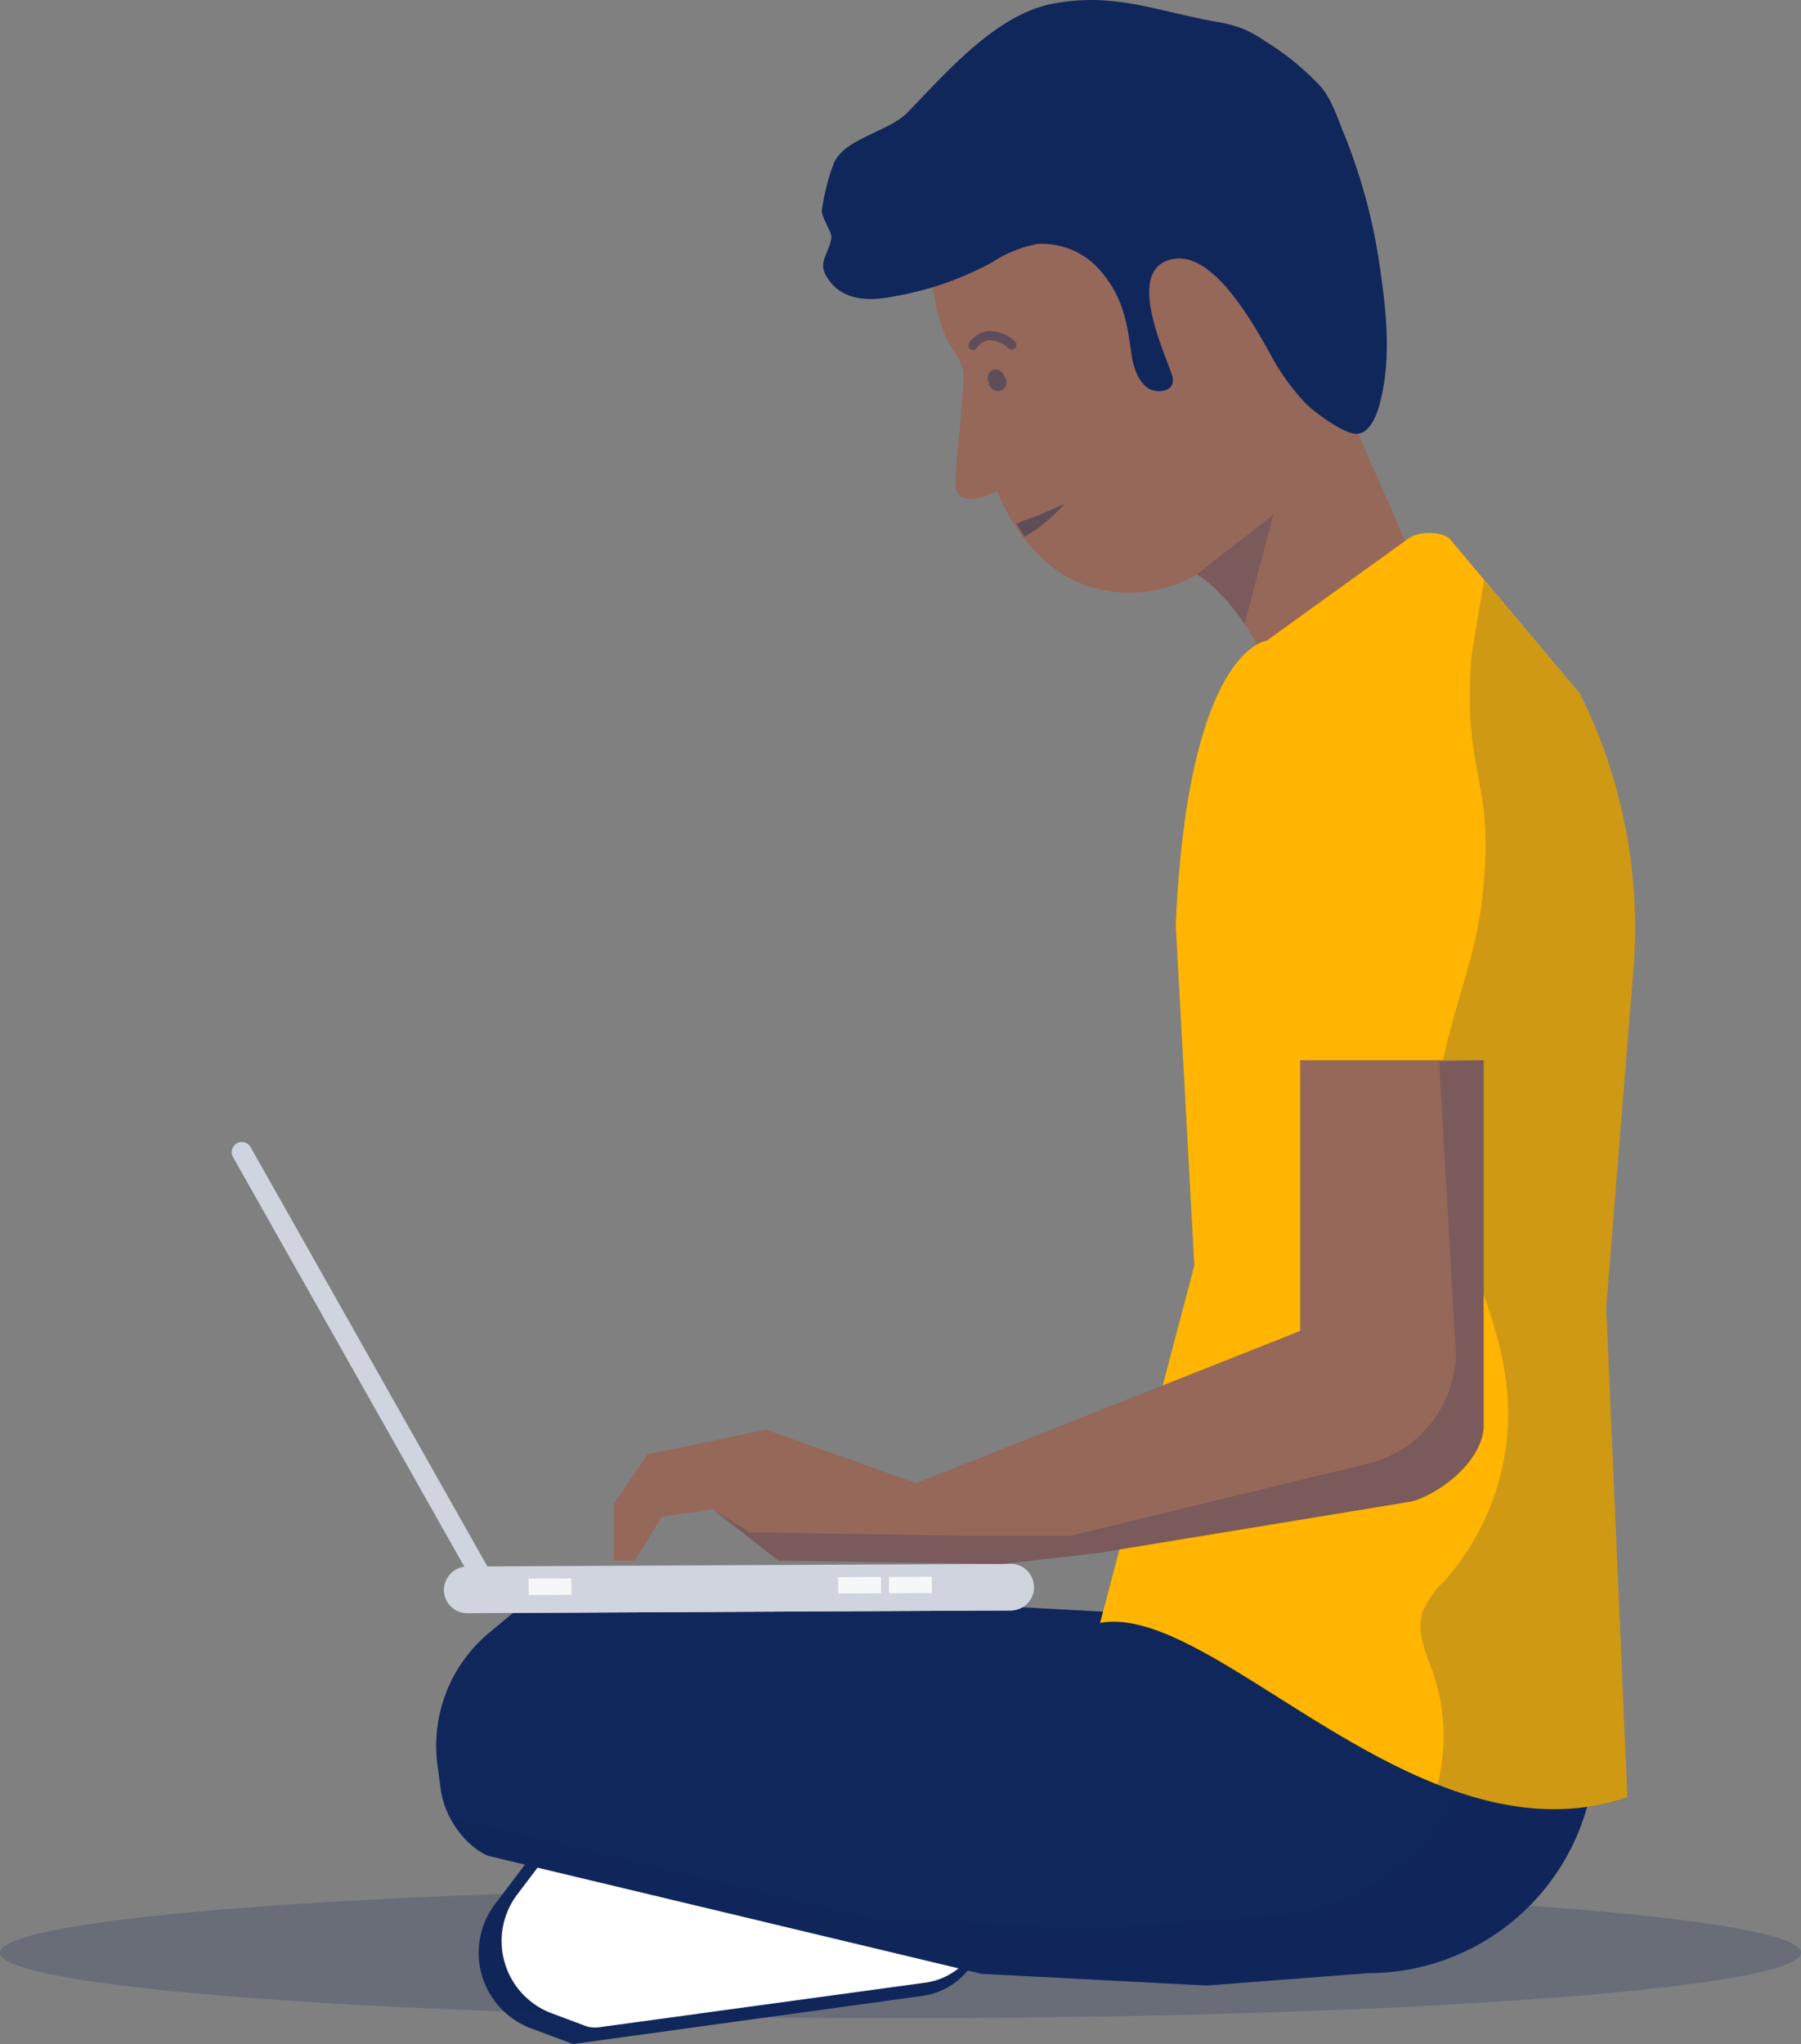 <?xml version="1.0" encoding="UTF-8"?> <svg xmlns="http://www.w3.org/2000/svg" viewBox="0 0 202.06 229.22"><rect x="0" y="0" width="202.06" height="229.22" fill="#808080" stroke="none"/><defs><style>.cls-1,.cls-2{fill:#10275b;}.cls-2,.cls-9{opacity:0.2;}.cls-3{fill:#fff;}.cls-4{fill:#95685a;}.cls-5{opacity:0.4;}.cls-6{fill:#ffb502;}.cls-7{fill:#cfd4de;}.cls-8{fill:#f5f7f9;}</style></defs><title>img-featue-channel-1</title><g id="Layer_2" data-name="Layer 2"><g id="Layer_1-2" data-name="Layer 1"><path class="cls-1" d="M109.47,219.63h0a8,8,0,0,1-6,4.2l-39.19,5.39-4.73-1.77A9.06,9.06,0,0,1,53.7,219h0a9.06,9.06,0,0,1,1.84-5.47l3.62-4.78Z"></path><ellipse class="cls-2" cx="101.03" cy="218.97" rx="101.03" ry="7.35"></ellipse><path class="cls-3" d="M109.51,218.34h0a7.61,7.61,0,0,1-5.7,4l-36.6,5a3.16,3.16,0,0,1-1.58-.17l-3.74-1.4a8.64,8.64,0,0,1-5.61-8.1h0A8.63,8.63,0,0,1,58,212.49l2.21-2.92a3.22,3.22,0,0,1,3.26-1.2Z"></path><path class="cls-1" d="M54.87,183.11l4.26-3.54a8.49,8.49,0,0,1,5.91-2L128.65,181v-9L179,194v1.77a25.5,25.5,0,0,1-25.5,25.5l-18.16,1.39-25.2-1.31L54.79,208.12c-2.08-.79-4.85-3.8-5.35-7.51L49.09,198A16.48,16.48,0,0,1,54.87,183.11Z"></path><path class="cls-2" d="M97.45,215l25.2,1.31,18.16-1.39a25.49,25.49,0,0,0,25.49-25.5v-1L179,194v1.77a25.5,25.5,0,0,1-25.5,25.5l-18.16,1.39-25.2-1.31L54.79,208.12a9.26,9.26,0,0,1-4.31-4.34Z"></path><path class="cls-4" d="M160.13,66.32l-18.3,8s-3-10.41-15.45-13.52c-6.2-1.55,25.41-13.51,25.41-13.51Z"></path><path class="cls-4" d="M152.71,49.47c.52,1.24-10.22,8.47-11.49,9.42-2.76,2.08-5.13,4.83-8.34,6.25a14.8,14.8,0,0,1-12.8-.25c-3.88-2.07-6.48-5.7-8.21-9.81,0,0-4.14,2.17-4.64-.33-.27-1.33,1.2-12,.78-13.33-.73-2.27-1.29-2.05-2.15-4.28-1-2.49-1.81-6.47-.53-9,.87-1.74,2.77-1.72,4.5-2.25,3.75-1.13,7.48-2.31,11.22-3.46L138.47,17Z"></path><path class="cls-1" d="M92.21,23.63a24,24,0,0,1,1.3-5.22c1.1-2.87,6.17-3.6,8.31-5.8C106.3,8,111.71,1.7,118,.44c6.83-1.36,11.62.76,18.42,2a14.4,14.4,0,0,1,3.11.82A14.12,14.12,0,0,1,142,4.66a29.49,29.49,0,0,1,6.23,5.11c1.26,1.51,1.91,3.71,2.68,5.54a63.48,63.48,0,0,1,4,15.35c.7,4.82,1.13,9.79-.08,14.51-.37,1.4-1.18,3.64-2.83,3.47-1.4-.14-4.33-2.28-5.36-3.25a24.65,24.65,0,0,1-4.22-5.89c-1.85-3.19-6.69-12.25-11.6-10.22-4.13,1.7-.33,9.87.61,12.61a2.52,2.52,0,0,1,.17.72c0,1.39-1.79,1.46-2.66,1-1.24-.68-1.84-2.62-2-3.92-.48-3.31-.84-6-3.06-8.81a8.69,8.69,0,0,0-7.45-3.53,14,14,0,0,0-5.09,2.05,35.62,35.62,0,0,1-10.78,3.79c-2.86.59-6.21.72-7.9-2.32-.89-1.62.42-2.48.63-4.31C93.25,25.94,92.12,24.23,92.21,23.63Z"></path><path class="cls-2" d="M134.27,64.42l8.58-6.68L139.63,70S136.54,65.41,134.27,64.42Z"></path><g class="cls-5"><path class="cls-1" d="M112.68,42.18a1,1,0,1,1-1.74.7,1,1,0,0,1,.44-1.4A1.05,1.05,0,0,1,112.68,42.18Z"></path><path class="cls-1" d="M113.61,39.18a.55.55,0,0,0,.28-.15.51.51,0,0,0,0-.73,4.23,4.23,0,0,0-3-1.18,2.91,2.91,0,0,0-2.14,1.31.52.52,0,0,0,.11.73.51.51,0,0,0,.72-.11,1.92,1.92,0,0,1,1.4-.9,3.37,3.37,0,0,1,2.15.89A.51.51,0,0,0,113.61,39.18Z"></path><path class="cls-1" d="M119.47,56.46c-4.23,2-4.31,1.68-5.44,2.29l.92,1.44c.4-.24,1-.62,1.35-.83A21.18,21.18,0,0,0,119.47,56.46Z"></path></g><path class="cls-6" d="M142.1,71.86s-8.83.81-10.19,31.92L134,141.91,123.42,182c12.89-2.38,35.74,27.47,59.16,19.54l-2.38-54.9,3.05-37.84a58.7,58.7,0,0,0-6-31l-14.6-17.37c-.59-.7-3.12-1-4.58-.08Z"></path><polygon class="cls-6" points="145.47 79.4 144.27 118.89 169.08 118.89 172.46 83.96 167.3 76.62 145.47 79.4"></polygon><path class="cls-7" d="M55.7,179.76h0a1.13,1.13,0,0,1-1.55-.43l-28-49.56a1.14,1.14,0,0,1,.42-1.55h0a1.13,1.13,0,0,1,1.55.43l28,49.56A1.13,1.13,0,0,1,55.7,179.76Z"></path><path class="cls-7" d="M113.37,180.6l-60.92.3a2.61,2.61,0,0,1-2.63-2.6h0a2.62,2.62,0,0,1,2.6-2.63l60.92-.3A2.61,2.61,0,0,1,116,178h0A2.62,2.62,0,0,1,113.37,180.6Z"></path><path class="cls-7" d="M115.79,177.11a2.7,2.7,0,0,1-2.34,1.24l-60.92.3a2.61,2.61,0,0,1-2.46-1.44,2.64,2.64,0,0,0-.25,1.09,2.61,2.61,0,0,0,2.63,2.6l60.92-.3A2.62,2.62,0,0,0,116,178,2.54,2.54,0,0,0,115.79,177.11Z"></path><rect class="cls-8" x="94.03" y="176.85" width="4.81" height="1.84" transform="translate(-0.86 0.47) rotate(-0.28)"></rect><rect class="cls-8" x="99.73" y="176.82" width="4.81" height="1.84" transform="translate(-0.89 0.52) rotate(-0.29)"></rect><rect class="cls-8" x="59.28" y="177.02" width="4.81" height="1.84" transform="translate(-0.88 0.31) rotate(-0.29)"></rect><g class="cls-9"><path class="cls-1" d="M182.58,201.57l-2.38-54.9,3.05-37.84a58.7,58.7,0,0,0-6-31L166.5,65.07l-1.4,8.39c-1.09,14.31,2.83,13.38,1.14,27.74-.94,8-4.9,15.49-5,23.52-.09,11,7.09,20.88,7.9,31.84a28.31,28.31,0,0,1-7,20.63,10.55,10.55,0,0,0-2.54,3.61c-.73,2.28.44,4.68,1.23,6.94a21.92,21.92,0,0,1,.44,12.43C168.18,202.86,175.35,204,182.58,201.57Z"></path></g><path class="cls-4" d="M145.87,118.89v30.36l-43.08,17.07-16.85-6-13.3,2.78-3.77,5.56V175h2.38l3-4.93,5.77-.8L87.33,175l25,.39,11.18-1.29,34.8-5.72c2.66-.64,7.65-4,8.14-8.13V118.89Z"></path><path class="cls-2" d="M84.15,171.85l25.06.38h10.86l33.41-8.09a12.89,12.89,0,0,0,9.85-12.52l-1.86-32.53,5-.2v41.38c-.49,4.16-5.48,7.49-8.14,8.13l-34.8,5.72-11.18,1.29-25-.39L80,169.29Z"></path></g></g></svg> 